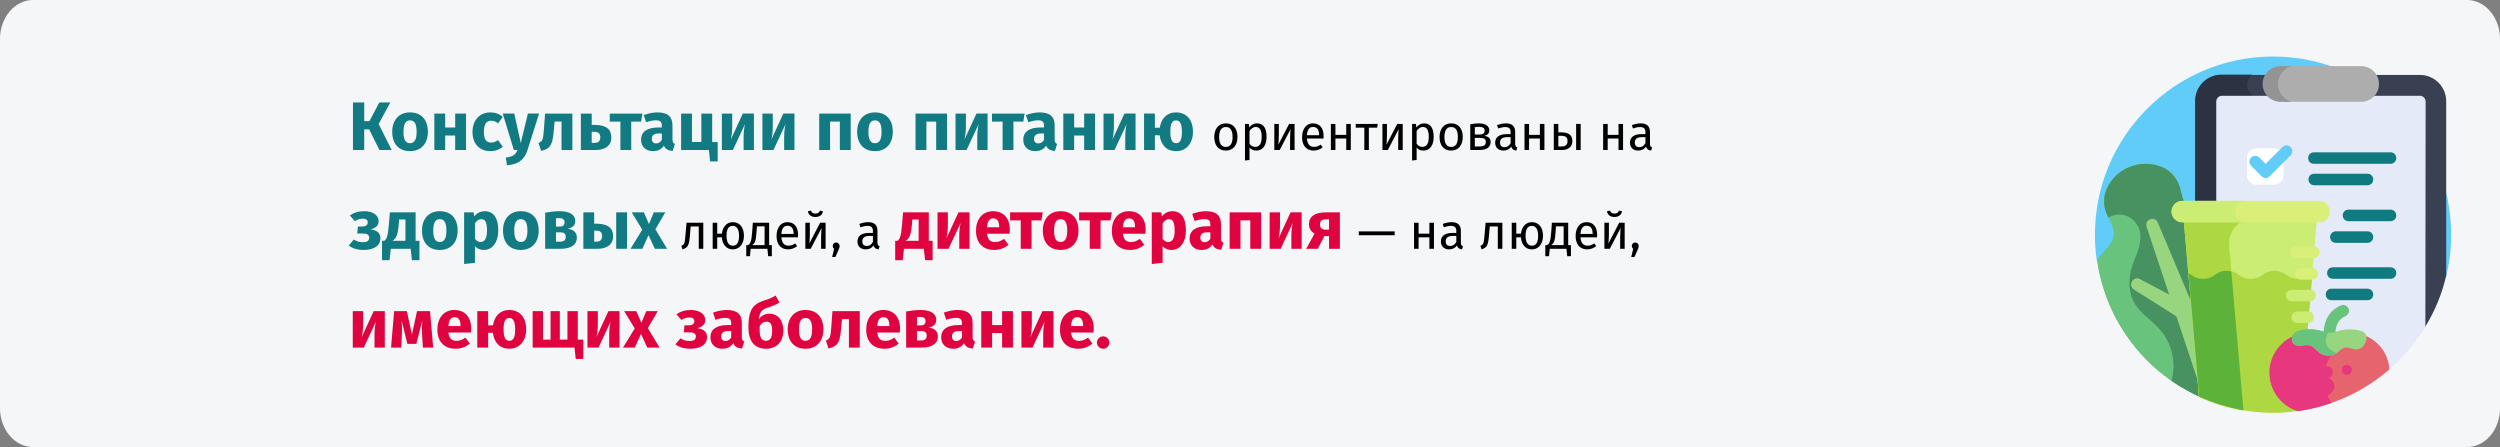 <?xml version="1.0" encoding="UTF-8"?>
<svg xmlns="http://www.w3.org/2000/svg" xmlns:xlink="http://www.w3.org/1999/xlink" id="Ebene_1" version="1.1" viewBox="0 0 911 163">
  <rect x="0" y="0" width="911" height="163" fill="#808080" stroke="none"/>
  <defs>
    <style>
      .st0 {
        fill: #0f7a7f;
      }

      .st1 {
        fill: #97d57e;
      }

      .st2 {
        fill: #e7387f;
      }

      .st3 {
        fill: #fff;
      }

      .st4 {
        fill: #2d3243;
      }

      .st5 {
        fill: #e5646e;
      }

      .st6 {
        fill: #e4eaf8;
      }

      .st7 {
        fill: #5db33a;
      }

      .st8 {
        fill: #489160;
      }

      .st9 {
        fill: #df0440;
      }

      .st10 {
        fill: #117a83;
      }

      .st11 {
        fill: #d9ef78;
      }

      .st12 {
        fill: #add841;
      }

      .st13 {
        fill: #949494;
      }

      .st14 {
        fill: #384051;
      }

      .st15 {
        fill: #adadad;
      }

      .st16 {
        fill: #61ccf8;
      }

      .st17 {
        fill: #cbed74;
      }

      .st18 {
        fill: #f5f6f7;
      }

      .st19 {
        fill: #68c37d;
      }
    </style>
  </defs>
  <g id="Ebene_3">
    <path id="Path-Copy" class="st18" d="M911,14.1v134.7c0,7.8-5.4,14.1-12,14.1H12c-6.6,0-12-6.4-12-14.1h0V14.1C0,6.4,5.4,0,12,0h887c6.6,0,12,6.4,12,14.1Z"></path>
  </g>
  <g>
    <path class="st16" d="M891.4,100.7c1.2-4.9,1.8-10,1.8-15.2,0-35.8-29.1-64.9-64.9-64.9-35.8,0-64.9,29.1-64.9,64.9,0,3.3.2,6.5.7,9.6l127.3,5.6Z"></path>
    <path class="st19" d="M802.5,145c-.2-.5-.3-1-.3-1.6-1-11.4-3.2-37.4-3.8-43.9l-1.6-18.5h-.8c-2.2,0-3.9-1.8-3.9-3.9s1.7-3.8,3.7-3.9c-.4-.8-.7-1.8-1-3.1-1.3-6.5-5.4-9.1-9.4-10-6.1-1.4-12.6,1-16.2,6.1-2.4,3.4-3.8,8-.5,13.8,4.6,7.9-1.9,10.4-4.5,14.8,3.2,22.6,18,41.4,38.3,50.2h0Z"></path>
    <path class="st19" d="M802.5,145c-.2-.5-.3-1-.3-1.6-1-11.4-3.2-37.4-3.8-43.9l-1.6-18.5h-.8c-2.2,0-3.9-1.8-3.9-3.9s1.7-3.8,3.7-3.9c-.4-.8-.7-1.8-1-3.1-1.3-6.5-5.4-9.1-9.4-10-6.1-1.4-12.6,1-16.2,6.1-2.4,3.4-3.8,8-.5,13.8,4.6,7.9-1.9,10.4-4.5,14.8,3.2,22.6,18,41.4,38.3,50.2h0Z"></path>
    <path class="st8" d="M802.5,145c-.2-.5-.3-1-.3-1.6-1-11.4-3.2-37.4-3.8-43.9l-1.6-18.5h-.8c-2.2,0-3.9-1.8-3.9-3.9s1.6-3.8,3.7-3.9c-.4-.8-.7-1.8-1-3.1-1.3-6.5-5.4-9.1-9.4-10-6.1-1.4-12.6,1-16.2,6.1-2.3,3.2-3.7,7.7-.9,13.1,1.7-1,3.7-1.4,5.7-.9,2.5.6,4.6,2.5,5.5,4.9.8,2.3.5,4.9-.2,7.3s-1.8,4.6-2.5,6.9c-1.3,4.4-1.2,9.4,1.2,13.3,2.3,3.7,6.2,6,9.1,9.3,4.4,5,6,12.3,4.2,18.7,3.4,2.3,7.2,4.4,11.2,6.2h0Z"></path>
    <path class="st14" d="M848.6,77.1c0,1.9-1.6,3.5-3.5,3.5h-1.2l-3.4,39.7c1.9-.2,3.9.1,5.7.7s3.7.6,5.5,0c2.8-.9,5.8-1,8.6-.2.8.2,1.4.9,1.7,1.7v.1l.1.1c2.9,1.3,5.2,3.5,6.7,6.2l15-9.9c3.5-5.7,6.1-12,7.6-18.6v-63.5c0-5.3-4.3-9.6-9.6-9.6h-16.3c.1.4.1.7.1,1.1,0,3.4-2.8,6.2-6.2,6.2h-27.4c-3.4,0-6.2-2.8-6.2-6.2,0-.4,0-.7.1-1.1h-16.3c-5.3,0-9.6,4.3-9.6,9.6v36.7h45.2c1.8-0,3.4,1.6,3.4,3.5h0Z"></path>
    <path class="st4" d="M820.7,27.2h-11.2c-5.3,0-9.6,4.3-9.6,9.6v36.7h21.2v-38.6c-4.9-3.9-.4-7.7-.4-7.7Z"></path>
    <path class="st6" d="M883.9,37c0-1.2-1-2.1-2.1-2.1h-72.1c-1.2,0-2.1,1-2.1,2.1v36.6h37.5c1.9,0,3.5,1.6,3.5,3.5s-1.6,3.5-3.5,3.5h-1.2l-3.4,39.7c1.9-.2,3.9.1,5.7.7s3.7.6,5.5,0c2.8-.9,5.8-1,8.6-.2.8.2,1.4.9,1.7,1.7v.1l.1.1c4.8,2.2,8,6.8,8.4,12v.1c5.2-4.5,9.7-9.8,13.3-15.7l.1-82.1h0Z"></path>
    <g>
      <path class="st3" d="M828.7,54h-6.5c-1.9,0-3.4,1.5-3.4,3.4v6.5c0,1.9,1.5,3.4,3.4,3.4h6.5c1.9,0,3.4-1.5,3.4-3.4v-6.5c-0-1.9-1.6-3.4-3.4-3.4Z"></path>
      <path class="st0" d="M871.1,59.7h-27.9c-1.2,0-2.1-.9-2.1-2.1,0-1.2.9-2.1,2.1-2.1h27.9c1.2,0,2.1.9,2.1,2.1 0,1.1-.9,2.1-2.1,2.1Z"></path>
      <path class="st0" d="M862.7,67.5h-19.4c-1.2,0-2.1-.9-2.1-2.1s.9-2.1,2.1-2.1h19.4c1.2,0,2.1.9,2.1,2.1s-.9,2.1-2.1,2.1h0Z"></path>
      <path class="st0" d="M871.1,80.6h-15.3c-1.2,0-2.1-.9-2.1-2.1s.9-2.1,2.1-2.1h15.3c1.2,0,2.1.9,2.1,2.1 0,1.2-.9,2.1-2.1,2.1Z"></path>
      <path class="st0" d="M862.7,88.5h-11.5c-1.2,0-2.1-.9-2.1-2.1s.9-2.1,2.1-2.1h11.5c1.2,0,2.1.9,2.1,2.1,0,1.1-.9,2.1-2.1,2.1Z"></path>
      <path class="st0" d="M871.1,101.6h-21c-1.2,0-2.1-.9-2.1-2.1s.9-2.1,2.1-2.1h21c1.2,0,2.1.9,2.1,2.1 0,1.2-.9,2.1-2.1,2.1Z"></path>
      <path class="st0" d="M862.7,109.4h-13.1c-1.2,0-2.1-.9-2.1-2.1s.9-2.1,2.1-2.1h13.1c1.2,0,2.1.9,2.1,2.1s-.9,2.1-2.1,2.1h0Z"></path>
    </g>
    <path class="st16" d="M824.1,64.2l-3.8-3.8c-.8-.8-.8-2.2,0-3s2.2-.8,3,0l2.3,2.3,6.1-6.1c.8-.8,2.2-.8,3,0s.8,2.2,0,3l-7.6,7.6c-.8.9-2.1.9-3,0h0Z"></path>
    <path class="st1" d="M799.8,115.4l-.3-3-13.2-31.3c-1.1-2.6-4.9-1.1-4.1,1.5l19.8,59.5-2.2-26.7Z"></path>
    <path class="st1" d="M791.3,107.8l-11.5-6.1c-2.5-1.3-4.5,2.3-2.2,3.8l16.3,10.3-2.6-8Z"></path>
    <path class="st17" d="M835.9,148.8c-1.8-.8-3.4-1.9-4.7-3.4-2.7-2.9-4.1-6.8-3.8-10.8.4-5,3.5-9.6,8-11.8l.1-.1v-.1c.2-.8.8-1.4,1.6-1.7,1.2-.4,2.5-.6,3.7-.7l3.4-39.5h-48.4l5.4,62.7c0,.4.1.8.2,1.2,8.2,3.7,17.2,5.8,26.8,5.8,1.5,0,3-.1,4.5-.2,1.3-.2,2.3-.7,3.2-1.4h0Z"></path>
    <path class="st12" d="M817.4,148.4l-5.1-58.9c-.3-3.7,1.6-7,4.5-8.7h-21l5.4,62.7c0,.4.1.8.2,1.2,5,2.3,10.4,4,16.1,4.9-0-.5-0-.9-.1-1.2h0Z"></path>
    <path class="st12" d="M828.8,98.7c-4.3,0-4.3,2.9-8.6,2.9s-4.3-2.9-8.6-2.9-4.3,2.9-8.6,2.9c-2.8,0-3.8-1.2-5.3-2.1l3.8,43.9c0,.4.1.8.2,1.2.1,0,.2.1.3.1,8.1,3.6,17.1,5.7,26.5,5.7,3.4,0,6.7-.3,10-.8-.3-.2-.5-.5-.8-.8-2.7-2.9-10.5-10.1-10.2-14.2.4-5,3.5-9.6,8-11.8l.1-.1v-.1c.2-.8.8-1.4,1.6-1.7,1.2-.4,2.5-.6,3.7-.7l1.8-20.8c-1.5.9-2.5,2.1-5.3,2.1-4.3.1-4.3-2.8-8.6-2.8h0Z"></path>
    <path class="st7" d="M817.6,149.5c-.1-.4-.1-.7-.2-1.1l-4.3-49.5c-.5-.1-1-.2-1.7-.2-4.3,0-4.3,2.9-8.6,2.9-2.8,0-3.8-1.2-5.3-2.1l3.8,43.9c0,.4.1.8.2,1.2,5,2.2,10.5,3.9,16.1,4.9Z"></path>
    <path class="st19" d="M848.8,123.9c-1.2,0-2.1-.9-2.1-2.1,0-2.4.6-8.1,6.3-10.5,1.1-.5,2.3.1,2.8,1.1.5,1.1-.1,2.3-1.1,2.8-1.7.7-3.7,2.4-3.7,6.6,0,1.1-1,2.1-2.2,2.1h0Z"></path>
    <path class="st5" d="M861.9,122.3c.3.6.3,1.2.1,1.8-.7,1.9-2,2.7-3,2.8-.6,0-1.3-.1-2-.3-.8-.2-1.7-.5-2.6-.3-.9.2-1.5.8-2.2,1.4-.3.3-.6.5-.9.7-1.7,1.2-4.1,1.2-5.7,0-.4-.3-.9-.7-1.3-1.1-.7-.7-1.5-1.5-2.6-1.7-.3-.1-.7-.1-1-.1-.5,0-1,.1-1.5.1-1.5.2-2.9.4-3.6-1.1v-.1c-.3-.6-.3-1.3,0-1.9-4.8,2.2-8.2,6.8-8.6,12.2-.5,7.1,4,13.2,10.3,15.1,12.7-1.8,24.2-7.2,33.4-15.2-.3-5.6-3.9-10.3-8.8-12.3h0Z"></path>
    <path class="st2" d="M846.8,136.9c.2-2.9,1.3-5.6,3-7.8-1.4.3-2.9.1-4.1-.7-.4-.3-.9-.7-1.3-1.1-.7-.7-1.5-1.5-2.6-1.7-.3-.1-.7-.1-1-.1-.5,0-1,.1-1.5.1-1.5.2-2.9.4-3.6-1.1v-.1c-.3-.6-.3-1.3,0-1.9-4.8,2.2-8.2,6.8-8.6,12.2-.5,7.1,4,13.2,10.3,15.1,4.2-.6,8.3-1.6,12.3-3-2.1-2.8-3.2-6.2-2.9-9.9h0Z"></path>
    <path class="st11" d="M845.1,81h-49.9c-2.2,0-3.9-1.8-3.9-3.9s1.8-3.9,3.9-3.9h49.9c2.2,0,3.9,1.8,3.9,3.9,0,2.2-1.7,3.9-3.9,3.9Z"></path>
    <path class="st17" d="M814.4,77.1c0-2.2,1.8-3.9,3.9-3.9h-23.1c-2.2,0-3.9,1.8-3.9,3.9s1.8,3.9,3.9,3.9h23.1c-2.2,0-3.9-1.7-3.9-3.9Z"></path>
    <path class="st11" d="M843.2,94h-6.7c-1.2,0-2.1-.9-2.1-2.1s.9-2.1,2.1-2.1h6.7c1.2,0,2.1.9,2.1,2.1s-.9,2.1-2.1,2.1Z"></path>
    <path class="st11" d="M842.5,101.9h-4c-1.2,0-2.1-.9-2.1-2.1s.9-2.1,2.1-2.1h4c1.2,0,2.1.9,2.1,2.1s-.9,2.1-2.1,2.1Z"></path>
    <path class="st17" d="M841.8,109.8h-6.7c-1.2,0-2.1-.9-2.1-2.1s.9-2.1,2.1-2.1h6.7c1.2,0,2.1.9,2.1,2.1 0,1.2-.9,2.1-2.1,2.1Z"></path>
    <path class="st17" d="M841.1,117.7h-4c-1.2,0-2.1-.9-2.1-2.1s.9-2.1,2.1-2.1h4c1.2,0,2.1.9,2.1,2.1s-.9,2.1-2.1,2.1Z"></path>
    <path class="st1" d="M860.4,120.6c-2.8-.8-5.9-.8-8.8.2-1.7.6-3.6.6-5.3,0-3-1-6.3-1-9.2,0-1.5.5-2.4,2.3-1.7,3.7v.1c1.2,2.6,4.2.7,6.3,1.3,1.5.4,2.4,1.9,3.7,2.8,1.8,1.2,4.3,1.2,6.1,0,1-.7,1.8-1.8,2.9-2,1.5-.3,3,.8,4.5.6,1.2-.1,2.6-1,3.3-3,.6-1.6-.2-3.3-1.8-3.7h0Z"></path>
    <path class="st15" d="M860.4,24.1h-27.4c-3.6,0-6.5,2.9-6.5,6.5s2.9,6.5,6.5,6.5h27.4c3.6,0,6.5-2.9,6.5-6.5s-2.9-6.5-6.5-6.5Z"></path>
    <path class="st13" d="M830.1,30.6c0-3,2-5.6,4.7-6.5h-3.8c-3.6,0-6.5,2.9-6.5,6.5s2.9,6.5,6.5,6.5h3.9c-2.8-.9-4.8-3.5-4.8-6.5Z"></path>
    <path class="st19" d="M848.5,121.1h0c-.8,0-1.5-.2-2.2-.4-3-1-6.3-1-9.2,0-1.5.5-2.4,2.3-1.7,3.7v.1c1.2,2.6,4.2.7,6.3,1.3,1.5.4,2.4,1.9,3.7,2.8,1.8,1.2,4.3,1.2,6.1,0-6.6-2.3-3-7.5-3-7.5h0Z"></path>
    <circle class="st2" cx="847.2" cy="140.8" r="3.4"></circle>
    <circle class="st2" cx="847.9" cy="135.6" r="2.2"></circle>
    <circle class="st2" cx="855.2" cy="134.8" r="1.8"></circle>
  </g>
  <g>
    <path class="st10" d="M137.973,45.184l4.748,9.473h-4.474l-3.724-7.523h-1.8v7.523h-4.099v-17.321h4.099v6.798h1.899l3.6-6.798h4.023l-4.273,7.848Z"></path>
    <path class="st10" d="M155.922,48.033c0,4.249-2.449,7.048-6.499,7.048-4.023,0-6.498-2.599-6.498-7.073,0-4.249,2.449-7.048,6.498-7.048,4.05,0,6.499,2.6,6.499,7.073ZM147.023,48.008c0,2.949.8,4.174,2.399,4.174s2.399-1.274,2.399-4.149c0-2.949-.8-4.174-2.399-4.174s-2.399,1.275-2.399,4.149Z"></path>
    <path class="st10" d="M165.872,49.383h-3.648v5.274h-3.949v-13.272h3.949v5.074h3.648v-5.074h3.949v13.272h-3.949v-5.274Z"></path>
    <path class="st10" d="M183.222,42.584l-1.699,2.35c-.85-.65-1.625-.95-2.524-.95-1.699,0-2.674,1.15-2.674,4.124,0,2.949,1.049,3.849,2.624,3.849.949,0,1.6-.3,2.549-.9l1.725,2.449c-1.225.975-2.649,1.575-4.474,1.575-4.074,0-6.573-2.749-6.573-6.948,0-4.224,2.524-7.173,6.498-7.173,1.85,0,3.274.55,4.549,1.625Z"></path>
    <path class="st10" d="M192.223,54.682c-1.05,3.349-3.3,5.298-7.474,5.523l-.425-2.774c2.6-.325,3.549-1.075,4.274-2.774h-1.35l-4.05-13.272h4.199l2.375,10.748,2.599-10.748h4.074l-4.224,13.297Z"></path>
    <path class="st10" d="M208.571,41.385v13.272h-3.949v-10.373h-2.524l-.25,2.824c-.475,5.249-.925,7.023-4.649,7.874l-.975-2.875c1.525-.7,1.7-1.1,2-5.199l.399-5.524h9.948Z"></path>
    <path class="st10" d="M222.771,50.108c0,3.049-2.399,4.549-5.623,4.549h-5.474v-13.272h3.949v4.124h.949c4.374,0,6.198,1.625,6.198,4.599ZM218.747,50.033c0-1.299-.575-2-2.25-2h-.874v4.024h1.1c1.3,0,2.024-.649,2.024-2.024Z"></path>
    <path class="st10" d="M233.622,44.309h-3.6v10.348h-3.949v-10.348h-3.874v-2.924h11.897l-.475,2.924Z"></path>
    <path class="st10" d="M245.946,52.432l-.825,2.574c-1.574-.125-2.6-.6-3.199-1.924-.949,1.475-2.424,2-3.999,2-2.649,0-4.324-1.725-4.324-4.149,0-2.899,2.2-4.474,6.224-4.474h1.35v-.575c0-1.575-.625-2.049-2.249-2.049-.85,0-2.149.25-3.475.7l-.899-2.599c1.675-.625,3.499-.975,4.999-.975,3.849,0,5.498,1.625,5.498,4.699v5.149c0,1.025.275,1.4.9,1.625ZM241.172,50.982v-2.349h-.975c-1.8,0-2.674.625-2.674,1.949,0,1.05.574,1.675,1.549,1.675.925,0,1.625-.475,2.1-1.275Z"></path>
    <path class="st10" d="M261.52,51.757v7.049h-2.749l-.45-4.149h-10.122v-13.272h3.949v10.348h3.424v-10.348h3.949v10.373h1.999Z"></path>
    <path class="st10" d="M274.721,54.657h-3.749v-4.724c0-2.05.275-3.774.524-4.749l-4.424,9.473h-4.023v-13.272h3.773v4.799c0,1.9-.274,3.724-.524,4.699l4.374-9.498h4.049v13.272Z"></path>
    <path class="st10" d="M289.495,54.657h-3.749v-4.724c0-2.05.275-3.774.525-4.749l-4.425,9.473h-4.023v-13.272h3.773v4.799c0,1.9-.274,3.724-.524,4.699l4.374-9.498h4.049v13.272Z"></path>
    <path class="st10" d="M306.046,44.309h-3.574v10.348h-3.949v-13.272h11.472v13.272h-3.948v-10.348Z"></path>
    <path class="st10" d="M325.345,48.033c0,4.249-2.449,7.048-6.499,7.048-4.023,0-6.498-2.599-6.498-7.073,0-4.249,2.449-7.048,6.498-7.048,4.05,0,6.499,2.6,6.499,7.073ZM316.446,48.008c0,2.949.8,4.174,2.399,4.174s2.399-1.274,2.399-4.149c0-2.949-.8-4.174-2.399-4.174s-2.399,1.275-2.399,4.149Z"></path>
    <path class="st10" d="M341.146,44.309h-3.574v10.348h-3.949v-13.272h11.472v13.272h-3.948v-10.348Z"></path>
    <path class="st10" d="M359.869,54.657h-3.749v-4.724c0-2.05.275-3.774.524-4.749l-4.424,9.473h-4.023v-13.272h3.773v4.799c0,1.9-.274,3.724-.524,4.699l4.374-9.498h4.049v13.272Z"></path>
    <path class="st10" d="M372.895,44.309h-3.6v10.348h-3.949v-10.348h-3.874v-2.924h11.897l-.475,2.924Z"></path>
    <path class="st10" d="M385.219,52.432l-.825,2.574c-1.574-.125-2.6-.6-3.199-1.924-.949,1.475-2.424,2-3.999,2-2.649,0-4.324-1.725-4.324-4.149,0-2.899,2.2-4.474,6.224-4.474h1.35v-.575c0-1.575-.624-2.049-2.249-2.049-.85,0-2.149.25-3.475.7l-.899-2.599c1.675-.625,3.499-.975,4.999-.975,3.849,0,5.498,1.625,5.498,4.699v5.149c0,1.025.275,1.4.9,1.625ZM380.444,50.982v-2.349h-.975c-1.8,0-2.674.625-2.674,1.949,0,1.05.574,1.675,1.549,1.675.925,0,1.625-.475,2.1-1.275Z"></path>
    <path class="st10" d="M395.069,49.383h-3.648v5.274h-3.949v-13.272h3.949v5.074h3.648v-5.074h3.949v13.272h-3.949v-5.274Z"></path>
    <path class="st10" d="M413.794,54.657h-3.749v-4.724c0-2.05.275-3.774.525-4.749l-4.425,9.473h-4.023v-13.272h3.773v4.799c0,1.9-.274,3.724-.524,4.699l4.374-9.498h4.049v13.272Z"></path>
    <path class="st10" d="M434.717,48.033c0,4.149-2.399,7.048-6.148,7.048-3.424,0-5.499-2.174-5.998-5.798h-1.725v5.374h-3.949v-13.272h3.949v5.174h1.774c.524-3.374,2.574-5.599,5.948-5.599,3.674,0,6.148,2.575,6.148,7.073ZM430.693,48.033c0-2.849-.675-4.174-2.125-4.174-1.449,0-2.1,1.275-2.1,4.149,0,2.85.65,4.174,2.1,4.174,1.55,0,2.125-1.375,2.125-4.149Z"></path>
    <path d="M450.936,49.903c0,2.935-1.549,4.969-4.231,4.969-2.701,0-4.231-1.944-4.231-4.951,0-2.935,1.549-4.97,4.249-4.97,2.701,0,4.214,1.945,4.214,4.952ZM444.255,49.921c0,2.467.864,3.619,2.449,3.619,1.584,0,2.448-1.152,2.448-3.637,0-2.467-.864-3.619-2.431-3.619-1.584,0-2.467,1.152-2.467,3.637Z"></path>
    <path d="M461.537,49.903c0,2.881-1.278,4.969-3.728,4.969-1.026,0-1.872-.342-2.484-1.08v4.501l-1.656.198v-13.324h1.422l.126,1.278c.702-.972,1.729-1.495,2.809-1.495,2.521,0,3.512,1.963,3.512,4.952ZM459.754,49.903c0-2.467-.72-3.637-2.143-3.637-1.008,0-1.782.72-2.286,1.477v4.627c.486.738,1.225,1.152,2.089,1.152,1.512,0,2.34-1.134,2.34-3.619Z"></path>
    <path d="M471.743,54.657h-1.639v-4.285c0-1.675.162-3.115.198-3.331l-3.979,7.616h-1.962v-9.489h1.638v4.285c0,1.477-.144,3.043-.18,3.277l3.925-7.562h1.999v9.489Z"></path>
    <path d="M482.291,50.479h-6.05c.162,2.197,1.188,3.043,2.557,3.043.937,0,1.639-.252,2.467-.828l.72.99c-.936.738-1.998,1.188-3.312,1.188-2.646,0-4.195-1.854-4.195-4.861,0-2.953,1.494-5.06,3.943-5.06,2.557,0,3.907,1.783,3.907,4.682,0,.324-.019.63-.036.846ZM480.688,49.147c0-1.854-.738-2.881-2.232-2.881-1.261,0-2.089.882-2.215,2.989h4.447v-.108Z"></path>
    <path d="M490.57,50.479h-3.943v4.177h-1.656v-9.489h1.656v3.979h3.943v-3.979h1.656v9.489h-1.656v-4.177Z"></path>
    <path d="M501.855,46.518h-3.042v8.139h-1.657v-8.139h-3.133v-1.35h8.03l-.198,1.35Z"></path>
    <path d="M511.145,54.657h-1.639v-4.285c0-1.675.162-3.115.198-3.331l-3.979,7.616h-1.962v-9.489h1.638v4.285c0,1.477-.144,3.043-.18,3.277l3.925-7.562h1.999v9.489Z"></path>
    <path d="M522.431,49.903c0,2.881-1.278,4.969-3.728,4.969-1.026,0-1.872-.342-2.484-1.08v4.501l-1.656.198v-13.324h1.422l.126,1.278c.702-.972,1.729-1.495,2.809-1.495,2.521,0,3.512,1.963,3.512,4.952ZM520.647,49.903c0-2.467-.72-3.637-2.143-3.637-1.008,0-1.782.72-2.286,1.477v4.627c.486.738,1.225,1.152,2.089,1.152,1.512,0,2.34-1.134,2.34-3.619Z"></path>
    <path d="M533.032,49.903c0,2.935-1.549,4.969-4.231,4.969-2.701,0-4.231-1.944-4.231-4.951,0-2.935,1.549-4.97,4.249-4.97,2.701,0,4.214,1.945,4.214,4.952ZM526.352,49.921c0,2.467.864,3.619,2.449,3.619,1.584,0,2.448-1.152,2.448-3.637,0-2.467-.864-3.619-2.431-3.619-1.584,0-2.467,1.152-2.467,3.637Z"></path>
    <path d="M543.185,51.74c0,2.089-1.711,2.917-3.997,2.917h-3.421v-9.363c.972-.198,2.07-.342,3.114-.342,2.287,0,3.817.882,3.817,2.575,0,1.08-.666,1.764-1.927,1.98,1.621.162,2.413.918,2.413,2.232ZM537.423,46.338v2.683h1.782c1.062,0,1.801-.342,1.801-1.422,0-.99-.721-1.369-2.106-1.369-.559,0-.99.036-1.477.108ZM541.438,51.704c0-1.008-.594-1.458-2.214-1.458h-1.801v3.115h1.765c1.242,0,2.25-.306,2.25-1.657Z"></path>
    <path d="M552.922,53.72l-.378,1.152c-.954-.107-1.566-.486-1.854-1.422-.666.991-1.675,1.422-2.827,1.422-1.891,0-3.024-1.17-3.024-2.863,0-2.035,1.53-3.133,4.177-3.133h1.459v-.702c0-1.369-.667-1.873-1.981-1.873-.702,0-1.584.18-2.557.504l-.414-1.206c1.171-.432,2.215-.648,3.277-.648,2.287,0,3.331,1.17,3.331,3.151v4.339c0,.829.306,1.099.792,1.278ZM550.474,52.154v-2.179h-1.243c-1.746,0-2.628.648-2.628,1.945,0,1.116.558,1.71,1.638,1.71.973,0,1.693-.486,2.233-1.477Z"></path>
    <path d="M561.13,50.479h-3.943v4.177h-1.656v-9.489h1.656v3.979h3.943v-3.979h1.656v9.489h-1.656v-4.177Z"></path>
    <path d="M572.974,51.416c0,2.269-1.801,3.241-3.728,3.241h-3.042v-9.489h1.656v3.061h1.08c2.971,0,4.033,1.26,4.033,3.187ZM571.209,51.416c0-1.26-.54-1.926-2.286-1.926h-1.062v3.871h1.242c1.242,0,2.106-.468,2.106-1.945ZM575.999,45.168v9.489h-1.657v-9.489h1.657Z"></path>
    <path d="M589.785,50.479h-3.943v4.177h-1.656v-9.489h1.656v3.979h3.943v-3.979h1.656v9.489h-1.656v-4.177Z"></path>
    <path d="M602.043,53.72l-.378,1.152c-.954-.107-1.566-.486-1.854-1.422-.666.991-1.675,1.422-2.827,1.422-1.891,0-3.024-1.17-3.024-2.863,0-2.035,1.53-3.133,4.177-3.133h1.459v-.702c0-1.369-.667-1.873-1.981-1.873-.702,0-1.584.18-2.557.504l-.414-1.206c1.171-.432,2.215-.648,3.277-.648,2.287,0,3.331,1.17,3.331,3.151v4.339c0,.829.306,1.099.792,1.278ZM599.595,52.154v-2.179h-1.243c-1.746,0-2.628.648-2.628,1.945,0,1.116.558,1.71,1.638,1.71.973,0,1.693-.486,2.233-1.477Z"></path>
    <path class="st10" d="M137.973,80.634c0,1.5-.975,2.45-2.899,2.95,2.299.324,3.549,1.299,3.549,3.248,0,2.85-2.574,4.25-6.148,4.25-2.249,0-3.999-.576-5.398-1.6l1.85-2.199c1.199.725,2.124.975,3.424.975,1.35,0,2.199-.475,2.199-1.65,0-1.074-.85-1.5-2.299-1.5h-2.075l.226-2.549h1.55c1.274,0,2.049-.5,2.049-1.525,0-.949-.75-1.35-1.774-1.35-1.175,0-2.024.325-2.924.9l-1.825-2.075c1.475-1.024,3.125-1.549,5.299-1.549,2.874,0,5.199,1.35,5.199,3.674Z"></path>
    <path class="st10" d="M152.847,87.758v7.049h-2.749l-.45-4.15h-7.248l-.45,4.15h-2.749v-7.049h.825c.774-.576,1.299-1.324,1.674-5.874l.375-4.499h9.373v10.373h1.399ZM147.748,79.984h-2.3l-.125,1.55c-.324,3.974-.899,5.4-2.349,6.224h4.773v-7.774Z"></path>
    <path class="st10" d="M166.771,84.033c0,4.25-2.449,7.049-6.499,7.049-4.023,0-6.498-2.6-6.498-7.074,0-4.249,2.449-7.047,6.498-7.047,4.05,0,6.499,2.599,6.499,7.073ZM157.873,84.008c0,2.949.8,4.174,2.399,4.174s2.399-1.273,2.399-4.148c0-2.949-.8-4.173-2.399-4.173s-2.399,1.274-2.399,4.148Z"></path>
    <path class="st10" d="M181.57,83.982c0,4.1-1.999,7.1-5.273,7.1-1.3,0-2.399-.451-3.224-1.375v6.074l-3.949.424v-18.82h3.474l.2,1.475c1.1-1.375,2.524-1.899,3.824-1.899,3.424,0,4.948,2.724,4.948,7.022ZM177.472,84.033c0-3.299-.8-4.173-2.1-4.173-.925,0-1.725.574-2.299,1.549v5.599c.55.799,1.199,1.174,2.024,1.174,1.475,0,2.374-1.174,2.374-4.148Z"></path>
    <path class="st10" d="M196.296,84.033c0,4.25-2.449,7.049-6.499,7.049-4.023,0-6.498-2.6-6.498-7.074,0-4.249,2.449-7.047,6.498-7.047,4.05,0,6.499,2.599,6.499,7.073ZM187.397,84.008c0,2.949.8,4.174,2.399,4.174s2.399-1.273,2.399-4.148c0-2.949-.8-4.173-2.399-4.173s-2.399,1.274-2.399,4.148Z"></path>
    <path class="st10" d="M210.196,86.633c0,2.824-2.449,4.023-5.924,4.023h-5.623v-13.146c1.899-.351,3.549-.55,5.249-.55,3.499,0,5.723,1.175,5.723,3.599,0,1.474-.949,2.474-2.799,2.8,2.324.273,3.374,1.424,3.374,3.273ZM202.599,79.535v3.049h1.399c1.05,0,1.725-.475,1.725-1.575,0-1.025-.65-1.524-1.899-1.524-.425,0-.775,0-1.225.05ZM206.147,86.283c0-1.074-.575-1.625-1.975-1.625h-1.574v3.398h1.549c1.226,0,2-.475,2-1.773Z"></path>
    <path class="st10" d="M223.422,86.107c0,3.049-2.4,4.549-5.624,4.549h-5.224v-13.271h3.949v4.124h.699c4.374,0,6.199,1.624,6.199,4.598ZM219.397,86.033c0-1.301-.575-2-2.25-2h-.624v4.023h.85c1.3,0,2.024-.648,2.024-2.023ZM228.495,77.385v13.271h-3.949v-13.271h3.949Z"></path>
    <path class="st10" d="M243.096,90.656h-4.474l-2.3-4.973-2.249,4.973h-4.3l4.274-6.973-3.849-6.298h4.424l1.85,4.249,1.774-4.249h4.198l-3.624,6.173,4.274,7.098Z"></path>
    <path d="M256.278,81.167v9.489h-1.656v-8.139h-2.935l-.271,3.17c-.306,3.619-.666,4.555-2.719,5.186l-.414-1.314c1.171-.432,1.242-.918,1.513-4.051l.378-4.34h6.104Z"></path>
    <path d="M271.094,85.902c0,2.756-1.439,4.971-4.087,4.971-2.358,0-3.781-1.855-3.961-4.395h-1.692v4.178h-1.656v-9.489h1.656v3.979h1.71c.253-2.377,1.675-4.195,3.962-4.195,2.521,0,4.068,1.945,4.068,4.951ZM269.312,85.902c0-2.285-.81-3.6-2.286-3.6-1.495,0-2.287,1.135-2.287,3.619,0,2.285.774,3.619,2.269,3.619,1.675,0,2.305-1.334,2.305-3.639Z"></path>
    <path d="M281.264,89.324v4.033h-1.351l-.271-2.701h-6.086l-.27,2.701h-1.351v-4.033h.666c.702-.469,1.206-.918,1.477-4.627l.252-3.53h5.942v8.157h.99ZM278.616,82.482h-2.79l-.145,1.998c-.234,3.295-.54,4.088-1.603,4.844h4.537v-6.842Z"></path>
    <path d="M290.785,86.479h-6.05c.162,2.197,1.188,3.043,2.557,3.043.937,0,1.639-.252,2.467-.828l.72.99c-.936.738-1.998,1.189-3.312,1.189-2.646,0-4.195-1.855-4.195-4.861,0-2.953,1.494-5.06,3.943-5.06,2.557,0,3.907,1.783,3.907,4.681,0,.324-.019.631-.036.846ZM289.183,85.146c0-1.854-.738-2.881-2.232-2.881-1.261,0-2.089.883-2.215,2.99h4.447v-.109Z"></path>
    <path d="M300.847,90.656h-1.639v-4.285c0-1.674.162-3.115.198-3.33l-3.979,7.615h-1.962v-9.489h1.638v4.286c0,1.477-.144,3.043-.18,3.277l3.925-7.563h1.999v9.489ZM294.419,76.973l1.098-.234c.253.774.757,1.08,1.603,1.08.847,0,1.404-.306,1.657-1.08l1.098.234c-.144,1.332-1.296,2.106-2.755,2.106-1.44,0-2.557-.774-2.7-2.106Z"></path>
    <path d="M305.957,89.613c0,.395-.09.756-.324,1.277l-1.207,2.756h-1.188l.72-2.99c-.306-.234-.504-.611-.504-1.043,0-.686.54-1.244,1.242-1.244.721,0,1.261.559,1.261,1.244Z"></path>
    <path d="M320.538,89.721l-.378,1.152c-.954-.107-1.566-.486-1.854-1.422-.666.99-1.675,1.422-2.827,1.422-1.891,0-3.024-1.17-3.024-2.863,0-2.035,1.53-3.133,4.177-3.133h1.459v-.703c0-1.367-.667-1.871-1.98-1.871-.703,0-1.585.18-2.558.504l-.414-1.207c1.171-.433,2.215-.648,3.277-.648,2.286,0,3.331,1.171,3.331,3.152v4.338c0,.828.306,1.1.792,1.279ZM318.09,88.154v-2.18h-1.243c-1.746,0-2.628.648-2.628,1.945,0,1.117.558,1.711,1.638,1.711.973,0,1.692-.486,2.233-1.477Z"></path>
    <path class="st9" d="M339.853,87.758v7.049h-2.749l-.45-4.15h-7.248l-.45,4.15h-2.749v-7.049h.825c.774-.576,1.299-1.324,1.674-5.874l.375-4.499h9.373v10.373h1.399ZM334.754,79.984h-2.3l-.125,1.55c-.324,3.974-.899,5.4-2.349,6.224h4.773v-7.774Z"></path>
    <path class="st9" d="M353.302,90.656h-3.749v-4.723c0-2.051.275-3.775.525-4.75l-4.425,9.472h-4.023v-13.271h3.773v4.798c0,1.9-.274,3.725-.524,4.699l4.374-9.498h4.049v13.271Z"></path>
    <path class="st9" d="M367.902,85.184h-8.223c.274,2.373,1.399,3.023,3.023,3.023,1.075,0,2.025-.375,3.175-1.174l1.624,2.199c-1.324,1.049-3.023,1.85-5.173,1.85-4.425,0-6.674-2.85-6.674-6.998,0-3.975,2.175-7.124,6.198-7.124,3.799,0,6.124,2.499,6.124,6.797,0,.426-.025,1.025-.075,1.426ZM364.104,82.633c-.025-1.798-.575-3.048-2.149-3.048-1.325,0-2.1.85-2.274,3.224h4.424v-.176Z"></path>
    <path class="st9" d="M379.503,80.309h-3.6v10.347h-3.949v-10.347h-3.874v-2.924h11.897l-.475,2.924Z"></path>
    <path class="st9" d="M393.002,84.033c0,4.25-2.449,7.049-6.499,7.049-4.023,0-6.498-2.6-6.498-7.074,0-4.249,2.449-7.047,6.498-7.047,4.05,0,6.499,2.599,6.499,7.073ZM384.104,84.008c0,2.949.8,4.174,2.399,4.174s2.399-1.273,2.399-4.148c0-2.949-.8-4.173-2.399-4.173s-2.399,1.274-2.399,4.148Z"></path>
    <path class="st9" d="M404.652,80.309h-3.6v10.347h-3.949v-10.347h-3.874v-2.924h11.897l-.475,2.924Z"></path>
    <path class="st9" d="M417.401,85.184h-8.223c.274,2.373,1.399,3.023,3.023,3.023,1.075,0,2.025-.375,3.175-1.174l1.624,2.199c-1.324,1.049-3.023,1.85-5.173,1.85-4.425,0-6.674-2.85-6.674-6.998,0-3.975,2.175-7.124,6.198-7.124,3.8,0,6.124,2.499,6.124,6.797,0,.426-.025,1.025-.075,1.426ZM413.603,82.633c-.025-1.798-.575-3.048-2.149-3.048-1.325,0-2.1.85-2.274,3.224h4.424v-.176Z"></path>
    <path class="st9" d="M432.15,83.982c0,4.1-1.999,7.1-5.273,7.1-1.3,0-2.399-.451-3.224-1.375v6.074l-3.949.424v-18.82h3.474l.2,1.475c1.1-1.375,2.524-1.899,3.824-1.899,3.424,0,4.948,2.724,4.948,7.022ZM428.052,84.033c0-3.299-.8-4.173-2.1-4.173-.925,0-1.725.574-2.299,1.549v5.599c.55.799,1.199,1.174,2.024,1.174,1.475,0,2.374-1.174,2.374-4.148Z"></path>
    <path class="st9" d="M445.826,88.432l-.825,2.574c-1.574-.125-2.6-.6-3.199-1.924-.949,1.475-2.424,2-3.999,2-2.649,0-4.324-1.725-4.324-4.148,0-2.9,2.2-4.475,6.224-4.475h1.35v-.575c0-1.575-.624-2.05-2.249-2.05-.85,0-2.149.25-3.475.7l-.899-2.6c1.675-.625,3.499-.975,4.999-.975,3.849,0,5.498,1.624,5.498,4.698v5.15c0,1.023.275,1.398.9,1.623ZM441.052,86.982v-2.35h-.975c-1.8,0-2.674.625-2.674,1.949,0,1.051.574,1.676,1.549,1.676.925,0,1.625-.475,2.1-1.275Z"></path>
    <path class="st9" d="M455.603,80.309h-3.574v10.347h-3.949v-13.271h11.472v13.271h-3.948v-10.347Z"></path>
    <path class="st9" d="M474.325,90.656h-3.749v-4.723c0-2.051.275-3.775.525-4.75l-4.425,9.472h-4.023v-13.271h3.773v4.798c0,1.9-.274,3.725-.524,4.699l4.374-9.498h4.049v13.271Z"></path>
    <path class="st9" d="M488.25,77.385v13.271h-3.949v-4.623h-1.699l-2.399,4.623h-4.225l3.05-5.549c-1.274-.674-2.05-1.824-2.05-3.399,0-2.849,2.175-4.323,6.198-4.323h5.074ZM484.301,83.684v-3.774h-1.149c-1.45,0-2.149.699-2.149,1.824,0,1.2.625,1.95,2.074,1.95h1.225Z"></path>
    <path d="M495.149,84.318h13.072v1.404h-13.072v-1.404Z"></path>
    <path d="M520.874,86.479h-3.943v4.178h-1.656v-9.489h1.656v3.979h3.943v-3.979h1.656v9.489h-1.656v-4.178Z"></path>
    <path d="M533.131,89.721l-.378,1.152c-.954-.107-1.566-.486-1.854-1.422-.666.99-1.675,1.422-2.827,1.422-1.891,0-3.024-1.17-3.024-2.863,0-2.035,1.53-3.133,4.177-3.133h1.459v-.703c0-1.367-.667-1.871-1.981-1.871-.702,0-1.584.18-2.557.504l-.414-1.207c1.171-.433,2.215-.648,3.277-.648,2.287,0,3.331,1.171,3.331,3.152v4.338c0,.828.306,1.1.792,1.279ZM530.683,88.154v-2.18h-1.243c-1.746,0-2.628.648-2.628,1.945,0,1.117.558,1.711,1.638,1.711.973,0,1.693-.486,2.233-1.477Z"></path>
    <path d="M547.459,81.167v9.489h-1.656v-8.139h-2.935l-.271,3.17c-.306,3.619-.666,4.555-2.719,5.186l-.414-1.314c1.171-.432,1.242-.918,1.513-4.051l.378-4.34h6.104Z"></path>
    <path d="M562.273,85.902c0,2.756-1.439,4.971-4.087,4.971-2.358,0-3.781-1.855-3.961-4.395h-1.692v4.178h-1.656v-9.489h1.656v3.979h1.71c.253-2.377,1.675-4.195,3.962-4.195,2.521,0,4.068,1.945,4.068,4.951ZM560.491,85.902c0-2.285-.81-3.6-2.286-3.6-1.495,0-2.287,1.135-2.287,3.619,0,2.285.774,3.619,2.269,3.619,1.675,0,2.305-1.334,2.305-3.639Z"></path>
    <path d="M572.443,89.324v4.033h-1.351l-.271-2.701h-6.086l-.27,2.701h-1.351v-4.033h.666c.702-.469,1.206-.918,1.477-4.627l.252-3.53h5.942v8.157h.99ZM569.796,82.482h-2.79l-.145,1.998c-.234,3.295-.54,4.088-1.603,4.844h4.537v-6.842Z"></path>
    <path d="M581.965,86.479h-6.05c.162,2.197,1.188,3.043,2.557,3.043.937,0,1.639-.252,2.467-.828l.72.99c-.936.738-1.998,1.189-3.312,1.189-2.646,0-4.195-1.855-4.195-4.861,0-2.953,1.494-5.06,3.943-5.06,2.557,0,3.907,1.783,3.907,4.681,0,.324-.019.631-.036.846ZM580.362,85.146c0-1.854-.738-2.881-2.232-2.881-1.261,0-2.089.883-2.215,2.99h4.447v-.109Z"></path>
    <path d="M592.027,90.656h-1.639v-4.285c0-1.674.162-3.115.198-3.33l-3.979,7.615h-1.962v-9.489h1.638v4.286c0,1.477-.144,3.043-.18,3.277l3.925-7.563h1.999v9.489ZM585.6,76.973l1.098-.234c.253.774.757,1.08,1.603,1.08.847,0,1.405-.306,1.657-1.08l1.098.234c-.144,1.332-1.296,2.106-2.755,2.106-1.44,0-2.557-.774-2.7-2.106Z"></path>
    <path d="M597.138,89.613c0,.395-.091.756-.324,1.277l-1.206,2.756h-1.188l.72-2.99c-.306-.234-.504-.611-.504-1.043,0-.686.54-1.244,1.242-1.244.721,0,1.261.559,1.261,1.244Z"></path>
    <path class="st9" d="M140.222,126.656h-3.749v-4.723c0-2.051.275-3.775.525-4.75l-4.425,9.473h-4.023v-13.271h3.773v4.799c0,1.9-.274,3.725-.524,4.699l4.374-9.498h4.049v13.271Z"></path>
    <path class="st9" d="M157.846,126.656h-3.749l-.3-4.748c-.101-1.699-.051-3.125.074-5.074l-2.149,8.473h-3.273l-2.075-8.447c.15,1.773.15,3.35.075,5.049l-.225,4.748h-3.725l1.125-13.271h4.648l1.825,8.549,1.874-8.549h4.724l1.15,13.271Z"></path>
    <path class="st9" d="M171.621,121.184h-8.223c.274,2.373,1.399,3.023,3.023,3.023,1.075,0,2.025-.375,3.175-1.174l1.624,2.199c-1.324,1.049-3.023,1.85-5.173,1.85-4.425,0-6.674-2.85-6.674-6.998,0-3.975,2.175-7.123,6.198-7.123,3.799,0,6.124,2.498,6.124,6.797,0,.426-.025,1.025-.075,1.426ZM167.822,118.633c-.025-1.799-.575-3.049-2.149-3.049-1.325,0-2.1.85-2.274,3.225h4.424v-.176Z"></path>
    <path class="st9" d="M191.744,120.033c0,4.148-2.399,7.049-6.148,7.049-3.424,0-5.499-2.176-5.998-5.799h-1.725v5.373h-3.949v-13.271h3.949v5.174h1.774c.524-3.375,2.574-5.598,5.948-5.598,3.674,0,6.148,2.574,6.148,7.072ZM187.721,120.033c0-2.85-.675-4.174-2.125-4.174-1.449,0-2.1,1.275-2.1,4.148,0,2.85.65,4.174,2.1,4.174,1.55,0,2.125-1.373,2.125-4.148Z"></path>
    <path class="st9" d="M212.544,123.758v7.049h-2.749l-.45-4.15h-15.246v-13.271h3.773v10.373h2.75v-10.373h3.374v10.373h2.774v-10.373h3.774v10.373h1.999Z"></path>
    <path class="st9" d="M225.746,126.656h-3.749v-4.723c0-2.051.275-3.775.524-4.75l-4.424,9.473h-4.023v-13.271h3.773v4.799c0,1.9-.274,3.725-.524,4.699l4.374-9.498h4.049v13.271Z"></path>
    <path class="st9" d="M240.346,126.656h-4.474l-2.3-4.973-2.249,4.973h-4.3l4.274-6.973-3.849-6.299h4.424l1.85,4.25,1.774-4.25h4.198l-3.624,6.174,4.274,7.098Z"></path>
    <path class="st9" d="M256.996,116.635c0,1.5-.975,2.449-2.899,2.949,2.299.324,3.549,1.299,3.549,3.248,0,2.85-2.574,4.25-6.148,4.25-2.249,0-3.999-.576-5.398-1.6l1.85-2.199c1.199.725,2.124.975,3.424.975,1.35,0,2.199-.475,2.199-1.65,0-1.074-.85-1.5-2.299-1.5h-2.075l.226-2.549h1.55c1.274,0,2.049-.5,2.049-1.525,0-.949-.75-1.35-1.774-1.35-1.175,0-2.024.326-2.924.9l-1.825-2.074c1.475-1.025,3.125-1.549,5.299-1.549,2.874,0,5.199,1.35,5.199,3.674Z"></path>
    <path class="st9" d="M271.221,124.432l-.825,2.574c-1.574-.125-2.6-.6-3.199-1.924-.949,1.475-2.424,2-3.999,2-2.649,0-4.324-1.725-4.324-4.148,0-2.9,2.2-4.475,6.224-4.475h1.35v-.574c0-1.576-.624-2.051-2.249-2.051-.85,0-2.149.25-3.475.701l-.899-2.6c1.675-.625,3.499-.975,4.999-.975,3.849,0,5.498,1.623,5.498,4.697v5.15c0,1.023.275,1.398.9,1.623ZM266.446,122.982v-2.35h-.975c-1.8,0-2.674.625-2.674,1.949,0,1.051.574,1.676,1.549,1.676.925,0,1.625-.475,2.1-1.275Z"></path>
    <path class="st9" d="M285.444,120.459c0,4.098-2.499,6.623-6.323,6.623-3.799,0-6.398-2.35-6.398-7.848,0-5.6,1.199-8.273,5.499-9.648,2.074-.65,2.949-1.049,4.398-1.9l1.425,2.525c-1.175.775-2.35,1.275-4.274,1.875-2.049.674-2.949,1.498-3.273,4.273.899-1.301,2.149-2.049,3.974-2.049,2.774,0,4.974,2.199,4.974,6.148ZM281.37,120.584c0-2.65-.749-3.375-2.024-3.375-.975,0-1.924.525-2.524,1.65v1.699c0,2.523.875,3.623,2.274,3.623,1.3,0,2.274-.773,2.274-3.598Z"></path>
    <path class="st9" d="M300.045,120.033c0,4.25-2.449,7.049-6.499,7.049-4.023,0-6.498-2.6-6.498-7.074,0-4.248,2.449-7.047,6.498-7.047,4.05,0,6.499,2.598,6.499,7.072ZM291.146,120.008c0,2.949.8,4.174,2.399,4.174s2.399-1.273,2.399-4.148c0-2.949-.8-4.174-2.399-4.174s-2.399,1.275-2.399,4.148Z"></path>
    <path class="st9" d="M313.295,113.385v13.271h-3.949v-10.371h-2.524l-.25,2.824c-.475,5.248-.925,7.023-4.649,7.873l-.975-2.875c1.525-.699,1.7-1.1,2-5.199l.399-5.523h9.948Z"></path>
    <path class="st9" d="M327.895,121.184h-8.223c.274,2.373,1.399,3.023,3.023,3.023,1.075,0,2.025-.375,3.175-1.174l1.624,2.199c-1.324,1.049-3.023,1.85-5.173,1.85-4.425,0-6.674-2.85-6.674-6.998,0-3.975,2.175-7.123,6.198-7.123,3.799,0,6.124,2.498,6.124,6.797,0,.426-.025,1.025-.075,1.426ZM324.096,118.633c-.025-1.799-.575-3.049-2.149-3.049-1.325,0-2.1.85-2.274,3.225h4.424v-.176Z"></path>
    <path class="st9" d="M341.744,122.633c0,2.824-2.449,4.023-5.924,4.023h-5.623v-13.146c1.899-.35,3.549-.549,5.248-.549,3.5,0,5.724,1.174,5.724,3.598,0,1.475-.949,2.475-2.799,2.801,2.324.273,3.374,1.424,3.374,3.273ZM334.146,115.535v3.049h1.399c1.05,0,1.725-.475,1.725-1.574,0-1.025-.65-1.525-1.899-1.525-.425,0-.775,0-1.225.051ZM337.695,122.283c0-1.074-.575-1.625-1.975-1.625h-1.574v3.398h1.549c1.226,0,2-.475,2-1.773Z"></path>
    <path class="st9" d="M355.319,124.432l-.825,2.574c-1.574-.125-2.6-.6-3.199-1.924-.949,1.475-2.424,2-3.999,2-2.649,0-4.324-1.725-4.324-4.148,0-2.9,2.2-4.475,6.224-4.475h1.35v-.574c0-1.576-.625-2.051-2.249-2.051-.85,0-2.149.25-3.475.701l-.899-2.6c1.675-.625,3.499-.975,4.999-.975,3.849,0,5.498,1.623,5.498,4.697v5.15c0,1.023.275,1.398.9,1.623ZM350.545,122.982v-2.35h-.975c-1.8,0-2.674.625-2.674,1.949,0,1.051.574,1.676,1.549,1.676.925,0,1.625-.475,2.1-1.275Z"></path>
    <path class="st9" d="M365.17,121.383h-3.648v5.273h-3.949v-13.271h3.949v5.074h3.648v-5.074h3.949v13.271h-3.949v-5.273Z"></path>
    <path class="st9" d="M383.894,126.656h-3.749v-4.723c0-2.051.275-3.775.525-4.75l-4.425,9.473h-4.023v-13.271h3.773v4.799c0,1.9-.274,3.725-.524,4.699l4.374-9.498h4.049v13.271Z"></path>
    <path class="st9" d="M398.494,121.184h-8.223c.274,2.373,1.399,3.023,3.023,3.023,1.075,0,2.025-.375,3.175-1.174l1.624,2.199c-1.324,1.049-3.023,1.85-5.173,1.85-4.425,0-6.674-2.85-6.674-6.998,0-3.975,2.175-7.123,6.198-7.123,3.799,0,6.124,2.498,6.124,6.797,0,.426-.025,1.025-.075,1.426ZM394.695,118.633c-.025-1.799-.575-3.049-2.149-3.049-1.325,0-2.1.85-2.274,3.225h4.424v-.176Z"></path>
    <path class="st9" d="M404.246,124.807c0,1.25-1,2.275-2.25,2.275-1.274,0-2.274-1.025-2.274-2.275,0-1.225,1-2.248,2.274-2.248,1.25,0,2.25,1.023,2.25,2.248Z"></path>
  </g>
</svg>
